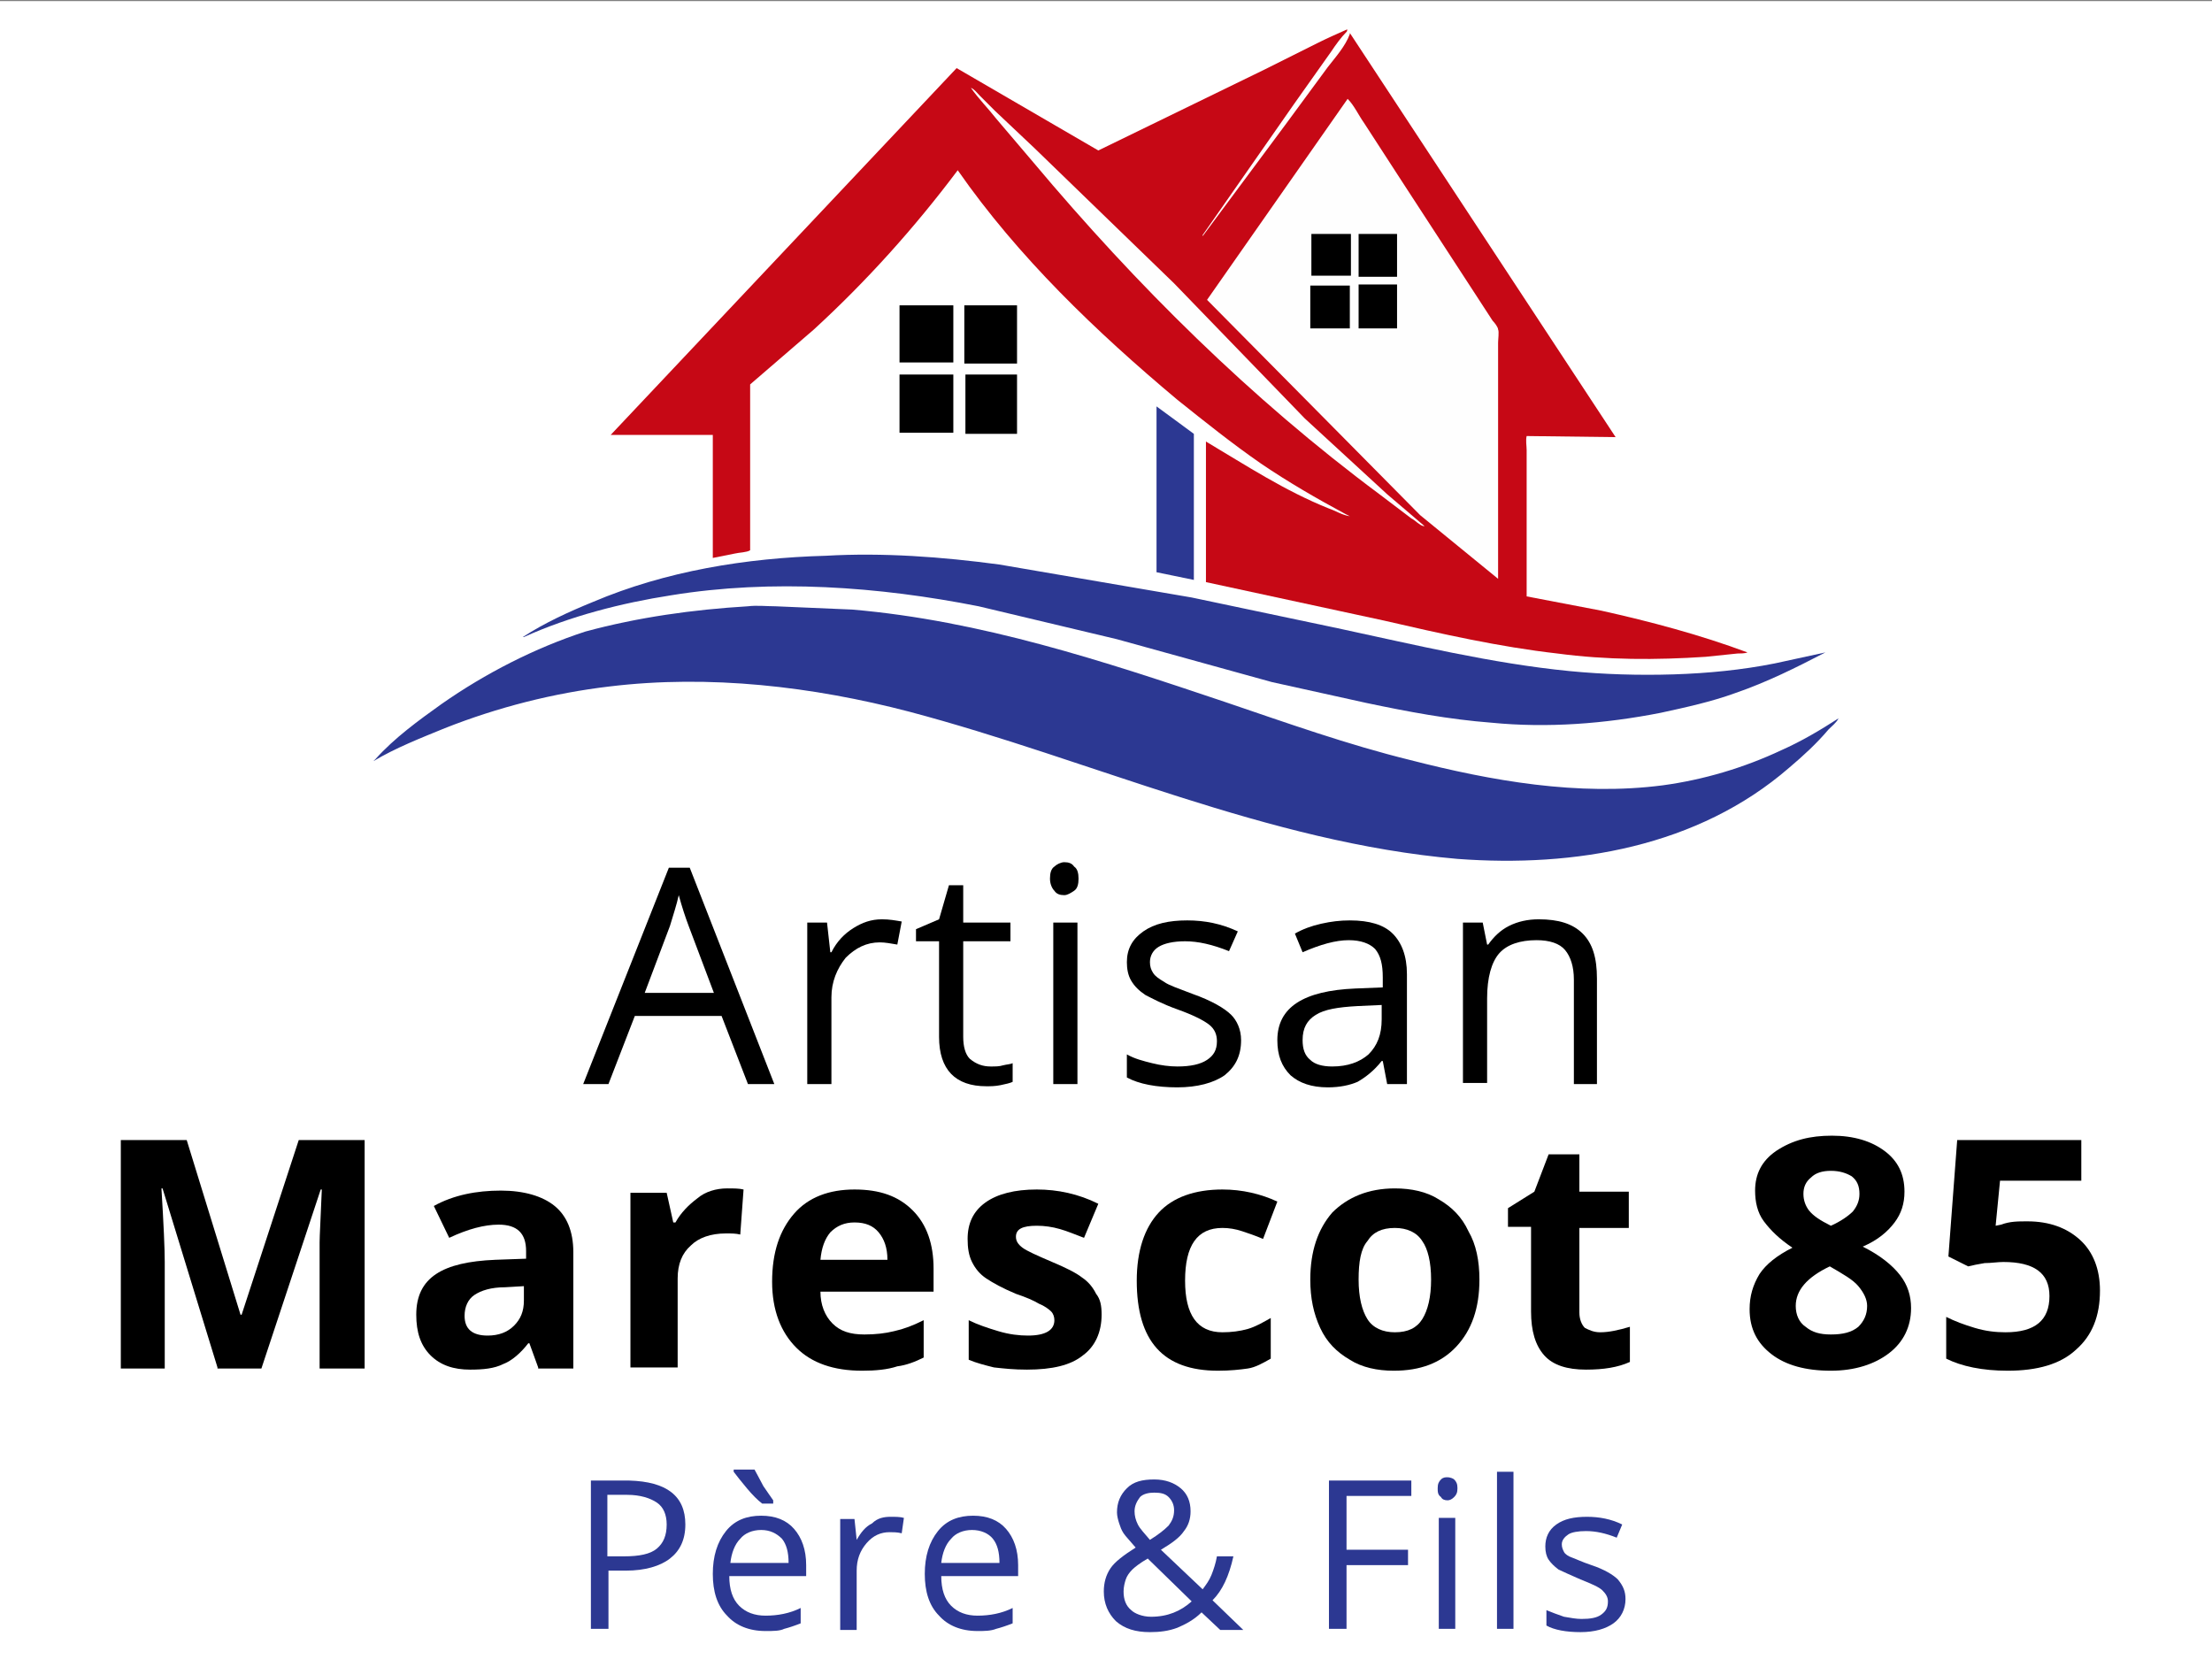 <?xml version="1.0" encoding="UTF-8"?> <svg xmlns="http://www.w3.org/2000/svg" xmlns:xlink="http://www.w3.org/1999/xlink" version="1.1" id="Calque_1" x="0px" y="0px" viewBox="0 0 201.4 151.8" style="enable-background:new 0 0 201.4 151.8;" xml:space="preserve"><rect x="0" y="0" width="201.4" height="151.8" fill="#808080" stroke="none"/> <style type="text/css"> .st0{fill:#FFFFFF;} .st1{fill:#2C3892;} .st2{fill:#C60815;} .st3{fill:#FEFEFE;} </style> <rect id="XMLID_1_" x="-0.5" y="0.1" class="st0" width="202.5" height="152.1"></rect> <g> <path class="st1" d="M105.3,37l3.4,2.5v13.3l-3.4-0.7V37z"></path> <path class="st1" d="M75.2,50.6c5.2-0.3,10.6,0.1,15.8,0.8l17.5,3l13.3,2.8c7,1.5,14,3.2,21.1,3.9c3.1,0.3,6.3,0.4,9.5,0.3 c3.1-0.1,6.2-0.4,9.2-1l4.6-1c-2.7,1.4-5.3,2.7-8.2,3.7c-2.2,0.8-4.5,1.3-6.8,1.8c-5.1,1-10.3,1.4-15.4,0.9 c-3.9-0.3-7.6-1-11.4-1.8l-8.6-1.9l-14.1-3.9l-12.6-3c-9.1-1.8-18.8-2.5-28-1c-4.5,0.7-9.2,1.9-13.4,3.8h-0.1 c2-1.3,4.2-2.3,6.4-3.2C60.6,52,67.9,50.8,75.2,50.6z"></path> <path class="st1" d="M68.1,55.2c0.8-0.1,1.7,0,2.5,0l7,0.3c11.7,1,22.9,4.7,33.9,8.4c5.6,1.9,11.2,3.9,16.9,5.3 c7.4,1.9,15.3,3.3,23,2.3c3.7-0.5,7.4-1.6,10.8-3.2c1.8-0.8,3.5-1.8,5.2-2.9c-0.2,0.4-0.6,0.7-0.9,1c-1.1,1.3-2.3,2.4-3.6,3.5 c-8.3,7.2-19.5,9.1-30.2,8.3c-17.3-1.5-33.3-9-49.9-13.4c-8.8-2.3-18.2-3.4-27.3-2.3c-5.1,0.6-10.2,1.9-15,3.8 c-2.2,0.9-4.5,1.8-6.5,3l0.2-0.2c1.7-1.9,3.9-3.5,6-5c4-2.8,8.5-5.1,13.1-6.6C58.1,56.2,63.1,55.5,68.1,55.2z"></path> <path class="st2" d="M122.6,2.7h0.1c-0.1,0.1,0,0.1-0.1,0.2c-0.5,0.5-1,1.2-1.4,1.8l-3.4,4.8l-8.3,11.9v0.1l7.5-10.1l3.9-5.3 c0.7-0.9,1.6-1.9,2-3V3l24.2,36.8l-8.1-0.1c-0.1,0.4,0,0.9,0,1.3v2.6v10.7l6.8,1.3c4.5,1,9,2.2,13.3,3.8c-0.2,0.1-0.7,0.1-0.9,0.1 l-2.9,0.3c-4.5,0.3-9,0.3-13.5-0.3c-5.3-0.6-10.6-1.8-15.8-3L109.8,53V40.2c3.7,2.2,7.2,4.5,11.2,6.1c0.6,0.2,1.2,0.6,1.9,0.7l0,0 l-0.4-0.2c-2.6-1.4-5.2-2.9-7.7-4.6c-2.6-1.8-5.1-3.8-7.6-5.8c-7.4-6.2-14.5-13-20-20.9c-3.9,5.2-8.3,10.1-13.1,14.5l-5.8,5v15.1 c-0.3,0.2-1,0.2-1.4,0.3l-2,0.4V39.6h-9.3L87.1,6.2l12.9,7.5l15.2-7.4l4.8-2.4C120.8,3.5,121.7,3.1,122.6,2.7z"></path> <path class="st3" d="M88.4,8c0.3,0.1,0.6,0.5,0.8,0.7l1.4,1.4l3.6,3.4l12.7,12.3l11.9,12.3l7.5,6.9l3.4,2.9h-0.1 c-0.4-0.1-0.7-0.5-1.1-0.7l-2.9-2.2c-11.7-8.7-22.1-19-31.5-30.2l-3.4-4C90,9.9,89.1,9,88.4,8z"></path> <path class="st3" d="M122.7,9c0.6,0.6,1,1.5,1.5,2.2l3.5,5.4l6.9,10.6l1.3,2c0.2,0.2,0.5,0.6,0.5,0.8c0.1,0.2,0,0.9,0,1.2v4.5v17 l-7.1-5.8l-19.4-19.6L122.7,9z"></path> <g> <path d="M81.9,27.8h4.9V33h-4.9V27.8L81.9,27.8z"></path> <path d="M87.8,27.8h4.8v5.3h-4.8V27.8z"></path> <path d="M87.9,34.1h4.7v5.4h-4.7V34.1z"></path> <path d="M81.9,34.1h4.9v5.3h-4.9V34.1z"></path> </g> <g> <path d="M119.4,21.3h3.6v3.8h-3.6V21.3L119.4,21.3z"></path> <path d="M123.7,21.3h3.5v3.9h-3.5V21.3z"></path> <path d="M123.7,25.9h3.5v4h-3.5V25.9z"></path> <path d="M119.3,26h3.6v3.9h-3.6V26z"></path> </g> </g> <g> <g> <path d="M68.1,98.7l-2.4-6.2h-7.9l-2.4,6.2h-2.3L60.9,79h1.9l7.7,19.7H68.1z M65,90.4l-2.3-6.1c-0.3-0.8-0.6-1.7-0.9-2.8 c-0.2,0.9-0.5,1.8-0.8,2.8l-2.3,6.1H65z"></path> <path d="M80.3,83.7c0.7,0,1.2,0.1,1.8,0.2L81.7,86c-0.6-0.1-1.1-0.2-1.6-0.2c-1.2,0-2.2,0.5-3.1,1.4c-0.8,1-1.3,2.2-1.3,3.6v7.9 h-2.2V84h1.8l0.3,2.7h0.1c0.5-1,1.2-1.7,2-2.2C78.5,84,79.3,83.7,80.3,83.7z"></path> <path d="M90.2,97.1c0.4,0,0.8,0,1.1-0.1c0.4-0.1,0.7-0.1,0.9-0.2v1.7c-0.2,0.1-0.6,0.2-1.1,0.3c-0.5,0.1-0.9,0.1-1.3,0.1 c-2.8,0-4.3-1.5-4.3-4.5v-8.7h-2.1v-1.1l2.1-0.9l0.9-3.1h1.3V84h4.3v1.7h-4.3v8.7c0,0.9,0.2,1.6,0.6,2 C88.9,96.9,89.5,97.1,90.2,97.1z"></path> <path d="M95.6,80c0-0.5,0.1-0.9,0.4-1.1c0.2-0.2,0.6-0.4,0.9-0.4c0.4,0,0.7,0.1,0.9,0.4c0.3,0.2,0.4,0.6,0.4,1.1 c0,0.5-0.1,0.9-0.4,1.1c-0.3,0.2-0.6,0.4-0.9,0.4c-0.4,0-0.7-0.1-0.9-0.4C95.8,80.9,95.6,80.5,95.6,80z M98.1,98.7h-2.2V84h2.2 V98.7z"></path> <path d="M113,94.7c0,1.4-0.5,2.4-1.5,3.2c-1,0.7-2.5,1.1-4.3,1.1c-1.9,0-3.5-0.3-4.6-0.9V96c0.7,0.4,1.5,0.6,2.3,0.8 c0.8,0.2,1.6,0.3,2.3,0.3c1.2,0,2.1-0.2,2.7-0.6c0.6-0.4,0.9-0.9,0.9-1.7c0-0.6-0.2-1.1-0.7-1.5c-0.5-0.4-1.5-0.9-2.9-1.4 c-1.4-0.5-2.3-1-2.9-1.3c-0.6-0.4-1-0.8-1.3-1.3c-0.3-0.5-0.4-1.1-0.4-1.7c0-1.2,0.5-2.1,1.5-2.8c1-0.7,2.3-1,4-1 c1.6,0,3.1,0.3,4.6,1l-0.8,1.8c-1.5-0.6-2.8-0.9-4-0.9c-1.1,0-1.9,0.2-2.4,0.5c-0.5,0.3-0.8,0.8-0.8,1.4c0,0.4,0.1,0.7,0.3,1 c0.2,0.3,0.5,0.5,1,0.8c0.4,0.3,1.3,0.6,2.6,1.1c1.7,0.6,2.9,1.3,3.5,1.9C112.6,92.9,113,93.7,113,94.7z"></path> <path d="M126.3,98.7l-0.4-2.1h-0.1c-0.7,0.9-1.5,1.5-2.2,1.9c-0.7,0.3-1.6,0.5-2.7,0.5c-1.5,0-2.6-0.4-3.4-1.1 c-0.8-0.8-1.2-1.8-1.2-3.2c0-3,2.4-4.5,7.1-4.7l2.5-0.1V89c0-1.2-0.2-2-0.7-2.6c-0.5-0.5-1.3-0.8-2.4-0.8c-1.2,0-2.6,0.4-4.2,1.1 l-0.7-1.7c0.7-0.4,1.5-0.7,2.4-0.9c0.9-0.2,1.7-0.3,2.6-0.3c1.8,0,3.1,0.4,3.9,1.2c0.8,0.8,1.3,2,1.3,3.7v10H126.3z M121.3,97.1 c1.4,0,2.5-0.4,3.3-1.1c0.8-0.8,1.2-1.8,1.2-3.2v-1.3l-2.2,0.1c-1.8,0.1-3,0.3-3.8,0.8c-0.8,0.5-1.2,1.2-1.2,2.3 c0,0.8,0.2,1.4,0.7,1.8C119.7,96.9,120.4,97.1,121.3,97.1z"></path> <path d="M143.3,98.7v-9.5c0-1.2-0.3-2.1-0.8-2.7c-0.5-0.6-1.4-0.9-2.6-0.9c-1.5,0-2.7,0.4-3.4,1.2c-0.7,0.8-1.1,2.2-1.1,4.1v7.7 h-2.2V84h1.8l0.4,2h0.1c0.5-0.7,1.1-1.3,1.9-1.7c0.8-0.4,1.7-0.6,2.7-0.6c1.8,0,3.1,0.4,4,1.3c0.9,0.9,1.3,2.2,1.3,4.1v9.6H143.3z "></path> <path d="M19.8,124.5l-5-16.3h-0.1c0.2,3.3,0.3,5.5,0.3,6.7v9.7H11v-20.8h6l4.9,15.9H22l5.2-15.9h6v20.8h-4.1v-9.9c0-0.5,0-1,0-1.6 c0-0.6,0.1-2.2,0.2-4.8h-0.1l-5.4,16.3H19.8z"></path> <path d="M49,124.5l-0.8-2.2h-0.1c-0.7,0.9-1.5,1.6-2.3,1.9c-0.8,0.4-1.8,0.5-3,0.5c-1.5,0-2.7-0.4-3.6-1.3 c-0.9-0.9-1.3-2.1-1.3-3.7c0-1.7,0.6-2.9,1.8-3.7c1.2-0.8,3-1.2,5.4-1.3l2.8-0.1v-0.7c0-1.6-0.8-2.4-2.5-2.4 c-1.3,0-2.8,0.4-4.5,1.2l-1.4-2.9c1.8-1,3.9-1.4,6.1-1.4c2.1,0,3.8,0.5,4.9,1.4s1.7,2.3,1.7,4.2v10.6H49z M47.7,117.1l-1.7,0.1 c-1.3,0-2.2,0.3-2.8,0.7c-0.6,0.4-0.9,1.1-0.9,1.9c0,1.2,0.7,1.8,2.1,1.8c1,0,1.8-0.3,2.4-0.9s0.9-1.3,0.9-2.3V117.1z"></path> <path d="M66.2,108.2c0.6,0,1.1,0,1.5,0.1l-0.3,4.1c-0.4-0.1-0.8-0.1-1.3-0.1c-1.4,0-2.5,0.4-3.2,1.1c-0.8,0.7-1.2,1.7-1.2,3v8.1 h-4.3v-15.9h3.3l0.6,2.7h0.2c0.5-0.9,1.2-1.6,2-2.2C64.2,108.5,65.2,108.2,66.2,108.2z"></path> <path d="M78.5,124.8c-2.6,0-4.6-0.7-6-2.1c-1.4-1.4-2.2-3.4-2.2-6c0-2.7,0.7-4.7,2-6.2c1.3-1.5,3.2-2.2,5.5-2.2 c2.3,0,4,0.6,5.3,1.9c1.3,1.3,1.9,3.1,1.9,5.3v2.1H74.7c0,1.2,0.4,2.2,1.1,2.9c0.7,0.7,1.6,1,2.9,1c1,0,1.9-0.1,2.7-0.3 c0.9-0.2,1.7-0.5,2.7-1v3.4c-0.8,0.4-1.6,0.7-2.4,0.8C80.8,124.7,79.7,124.8,78.5,124.8z M77.8,111.3c-0.9,0-1.6,0.3-2.2,0.9 c-0.5,0.6-0.8,1.4-0.9,2.5h6.1c0-1.1-0.3-1.9-0.8-2.5C79.5,111.6,78.8,111.3,77.8,111.3z"></path> <path d="M100.3,119.7c0,1.6-0.6,2.9-1.7,3.7c-1.1,0.9-2.8,1.3-5.1,1.3c-1.2,0-2.1-0.1-3-0.2c-0.8-0.2-1.6-0.4-2.3-0.7v-3.6 c0.8,0.4,1.7,0.7,2.7,1c1,0.3,1.9,0.4,2.7,0.4c1.6,0,2.4-0.5,2.4-1.4c0-0.3-0.1-0.6-0.3-0.8c-0.2-0.2-0.6-0.5-1.1-0.7 c-0.5-0.3-1.2-0.6-2.1-0.9c-1.2-0.5-2.1-1-2.7-1.4c-0.6-0.4-1-0.9-1.3-1.5c-0.3-0.6-0.4-1.3-0.4-2.1c0-1.4,0.5-2.5,1.6-3.3 c1.1-0.8,2.7-1.2,4.7-1.2c1.9,0,3.8,0.4,5.6,1.3l-1.3,3.1c-0.8-0.3-1.5-0.6-2.2-0.8s-1.4-0.3-2.1-0.3c-1.3,0-1.9,0.3-1.9,1 c0,0.4,0.2,0.7,0.6,1c0.4,0.3,1.3,0.7,2.7,1.3c1.2,0.5,2.2,1,2.7,1.4c0.6,0.4,1,0.9,1.3,1.5C100.2,118.3,100.3,118.9,100.3,119.7z "></path> <path d="M110.9,124.8c-5,0-7.4-2.7-7.4-8.2c0-2.7,0.7-4.8,2-6.2c1.3-1.4,3.3-2.1,5.8-2.1c1.8,0,3.5,0.4,5,1.1l-1.3,3.4 c-0.7-0.3-1.3-0.5-1.9-0.7c-0.6-0.2-1.2-0.3-1.8-0.3c-2.3,0-3.4,1.6-3.4,4.8c0,3.1,1.1,4.7,3.4,4.7c0.8,0,1.6-0.1,2.3-0.3 c0.7-0.2,1.4-0.6,2.1-1v3.7c-0.7,0.4-1.4,0.8-2.1,0.9C112.9,124.7,112,124.8,110.9,124.8z"></path> <path d="M134.7,116.5c0,2.6-0.7,4.6-2.1,6.1c-1.4,1.5-3.3,2.2-5.7,2.2c-1.5,0-2.9-0.3-4-1c-1.2-0.7-2.1-1.6-2.7-2.9 c-0.6-1.3-0.9-2.7-0.9-4.4c0-2.6,0.7-4.6,2-6.1c1.4-1.4,3.3-2.2,5.7-2.2c1.5,0,2.9,0.3,4,1c1.2,0.7,2.1,1.6,2.7,2.9 C134.4,113.3,134.7,114.8,134.7,116.5z M123.7,116.5c0,1.6,0.3,2.8,0.8,3.6c0.5,0.8,1.4,1.2,2.5,1.2c1.2,0,2-0.4,2.5-1.2 c0.5-0.8,0.8-2,0.8-3.6c0-1.6-0.3-2.8-0.8-3.5c-0.5-0.8-1.4-1.2-2.5-1.2c-1.2,0-2,0.4-2.5,1.2 C123.9,113.7,123.7,114.9,123.7,116.5z"></path> <path d="M145.7,121.3c0.8,0,1.7-0.2,2.7-0.5v3.2c-1.1,0.5-2.4,0.7-4,0.7c-1.7,0-3-0.4-3.8-1.3c-0.8-0.9-1.2-2.2-1.2-4v-7.7h-2.1 V110l2.4-1.5l1.3-3.4h2.8v3.4h4.5v3.3h-4.5v7.7c0,0.6,0.2,1.1,0.5,1.4C144.7,121.1,145.1,121.3,145.7,121.3z"></path> <path d="M166.8,103.4c2,0,3.6,0.5,4.8,1.4c1.2,0.9,1.8,2.1,1.8,3.7c0,1.1-0.3,2-0.9,2.8c-0.6,0.8-1.5,1.6-2.9,2.2 c1.6,0.8,2.7,1.7,3.4,2.6c0.7,0.9,1,1.9,1,3c0,1.7-0.7,3.1-2,4.1c-1.3,1-3.1,1.6-5.3,1.6c-2.3,0-4.1-0.5-5.4-1.5 c-1.3-1-2-2.3-2-4.1c0-1.2,0.3-2.2,0.9-3.2c0.6-0.9,1.6-1.7,3-2.4c-1.2-0.8-2-1.6-2.6-2.4s-0.8-1.8-0.8-2.8c0-1.5,0.6-2.7,1.9-3.6 C163.2,103.8,164.8,103.4,166.8,103.4z M163.5,118.9c0,0.8,0.3,1.5,0.9,1.9c0.6,0.5,1.3,0.7,2.3,0.7c1.1,0,1.9-0.2,2.5-0.7 c0.5-0.5,0.8-1.1,0.8-1.9c0-0.6-0.3-1.2-0.8-1.8c-0.5-0.6-1.4-1.1-2.6-1.8C164.5,116.3,163.5,117.5,163.5,118.9z M166.7,106.6 c-0.8,0-1.4,0.2-1.8,0.6c-0.5,0.4-0.7,0.9-0.7,1.5c0,0.6,0.2,1.1,0.5,1.5c0.4,0.5,1,0.9,2,1.4c0.9-0.4,1.6-0.9,2-1.3 c0.4-0.5,0.6-1,0.6-1.6c0-0.7-0.2-1.2-0.7-1.6C168.1,106.8,167.5,106.6,166.7,106.6z"></path> <path d="M184.6,111.2c2,0,3.6,0.6,4.8,1.7c1.2,1.1,1.8,2.7,1.8,4.6c0,2.3-0.7,4.1-2.2,5.4c-1.4,1.3-3.5,1.9-6.2,1.9 c-2.3,0-4.2-0.4-5.6-1.1v-3.8c0.8,0.4,1.6,0.7,2.6,1c1,0.3,1.9,0.4,2.8,0.4c2.7,0,4-1.1,4-3.3c0-2.1-1.4-3.1-4.2-3.1 c-0.5,0-1.1,0.1-1.7,0.1c-0.6,0.1-1.1,0.2-1.5,0.3l-1.8-0.9l0.8-10.6h11.3v3.7h-7.4l-0.4,4.1l0.5-0.1 C183,111.2,183.7,111.2,184.6,111.2z"></path> </g> <g> <path class="st1" d="M62.4,138.8c0,1.4-0.5,2.4-1.4,3.1c-0.9,0.7-2.3,1.1-4,1.1h-1.6v5.3h-1.6v-13.5h3.5 C60.7,134.9,62.4,136.2,62.4,138.8z M55.4,141.7h1.4c1.4,0,2.4-0.2,3-0.7s0.9-1.2,0.9-2.2c0-0.9-0.3-1.6-0.9-2s-1.5-0.7-2.7-0.7 h-1.8V141.7z"></path> <path class="st1" d="M69.7,148.5c-1.5,0-2.7-0.5-3.5-1.4c-0.9-0.9-1.3-2.2-1.3-3.8c0-1.6,0.4-2.9,1.2-3.9c0.8-1,1.9-1.4,3.2-1.4 c1.3,0,2.3,0.4,3,1.2c0.7,0.8,1.1,1.9,1.1,3.3v1h-7c0,1.2,0.3,2.1,0.9,2.7c0.6,0.6,1.4,0.9,2.4,0.9c1.1,0,2.2-0.2,3.2-0.7v1.4 c-0.5,0.2-1.1,0.4-1.5,0.5C71,148.5,70.4,148.5,69.7,148.5z M69.3,139.3c-0.8,0-1.5,0.3-1.9,0.8c-0.5,0.5-0.8,1.3-0.9,2.2h5.3 c0-1-0.2-1.7-0.6-2.2C70.7,139.6,70.1,139.3,69.3,139.3z M70.4,136.9h-1c-0.4-0.3-0.9-0.8-1.4-1.4s-0.9-1.1-1.2-1.5v-0.2h1.9 c0.2,0.4,0.5,0.9,0.8,1.5c0.4,0.6,0.7,1,0.9,1.3V136.9z"></path> <path class="st1" d="M81.1,138.1c0.4,0,0.9,0,1.2,0.1l-0.2,1.4c-0.4-0.1-0.8-0.1-1.1-0.1c-0.8,0-1.5,0.3-2.1,1 c-0.6,0.7-0.9,1.5-0.9,2.5v5.4h-1.5v-10.1h1.3l0.2,1.9H78c0.4-0.7,0.8-1.2,1.4-1.5C79.9,138.2,80.5,138.1,81.1,138.1z"></path> <path class="st1" d="M89,148.5c-1.5,0-2.7-0.5-3.5-1.4c-0.9-0.9-1.3-2.2-1.3-3.8c0-1.6,0.4-2.9,1.2-3.9c0.8-1,1.9-1.4,3.2-1.4 c1.3,0,2.3,0.4,3,1.2c0.7,0.8,1.1,1.9,1.1,3.3v1h-7c0,1.2,0.3,2.1,0.9,2.7c0.6,0.6,1.4,0.9,2.4,0.9c1.1,0,2.2-0.2,3.2-0.7v1.4 c-0.5,0.2-1.1,0.4-1.5,0.5C90.2,148.5,89.6,148.5,89,148.5z M88.5,139.3c-0.8,0-1.5,0.3-1.9,0.8c-0.5,0.5-0.8,1.3-0.9,2.2H91 c0-1-0.2-1.7-0.6-2.2C90,139.6,89.3,139.3,88.5,139.3z"></path> <path class="st1" d="M100.5,144.9c0-0.8,0.2-1.5,0.6-2.1c0.4-0.6,1.2-1.2,2.3-1.9c-0.5-0.6-0.9-1-1.1-1.3 c-0.2-0.3-0.3-0.6-0.4-0.9s-0.2-0.7-0.2-1c0-0.9,0.3-1.6,0.9-2.2s1.4-0.8,2.5-0.8c1,0,1.8,0.3,2.4,0.8c0.6,0.5,0.9,1.2,0.9,2.1 c0,0.7-0.2,1.3-0.6,1.8c-0.4,0.6-1.1,1.1-2.1,1.7l3.8,3.6c0.3-0.4,0.6-0.8,0.8-1.3c0.2-0.5,0.4-1.1,0.5-1.7h1.5 c-0.4,1.8-1,3.1-1.9,4l2.8,2.7h-2.1l-1.7-1.6c-0.7,0.7-1.5,1.1-2.2,1.4c-0.8,0.3-1.6,0.4-2.5,0.4c-1.3,0-2.3-0.3-3.1-1 C100.9,146.9,100.5,146,100.5,144.9z M104.8,147.2c1.5,0,2.7-0.5,3.7-1.4l-4-3.9c-0.7,0.4-1.2,0.8-1.4,1c-0.3,0.3-0.5,0.6-0.6,0.9 c-0.1,0.3-0.2,0.7-0.2,1.1c0,0.7,0.2,1.3,0.7,1.7C103.3,146.9,104,147.2,104.8,147.2z M103.3,137.6c0,0.4,0.1,0.8,0.3,1.2 c0.2,0.4,0.6,0.8,1.1,1.4c0.8-0.5,1.3-0.9,1.7-1.3c0.3-0.4,0.5-0.8,0.5-1.4c0-0.5-0.2-0.9-0.5-1.2c-0.3-0.3-0.7-0.4-1.3-0.4 c-0.5,0-1,0.1-1.3,0.4C103.5,136.7,103.3,137.1,103.3,137.6z"></path> <path class="st1" d="M122.6,148.3H121v-13.5h7.5v1.4h-5.9v4.9h5.6v1.4h-5.6V148.3z"></path> <path class="st1" d="M130.9,135.5c0-0.4,0.1-0.6,0.3-0.8c0.2-0.2,0.4-0.2,0.6-0.2c0.2,0,0.5,0.1,0.6,0.2c0.2,0.2,0.3,0.4,0.3,0.8 s-0.1,0.6-0.3,0.8c-0.2,0.2-0.4,0.3-0.6,0.3c-0.3,0-0.5-0.1-0.6-0.3C130.9,136.1,130.9,135.8,130.9,135.5z M132.5,148.3H131v-10.1 h1.5V148.3z"></path> <path class="st1" d="M137.8,148.3h-1.5V134h1.5V148.3z"></path> <path class="st1" d="M148,145.6c0,0.9-0.4,1.7-1.1,2.2c-0.7,0.5-1.7,0.8-3,0.8c-1.3,0-2.4-0.2-3.1-0.6v-1.4c0.5,0.2,1,0.4,1.6,0.6 c0.6,0.1,1.1,0.2,1.6,0.2c0.8,0,1.4-0.1,1.8-0.4c0.4-0.3,0.6-0.6,0.6-1.2c0-0.4-0.2-0.7-0.5-1c-0.3-0.3-1-0.6-2-1 c-0.9-0.4-1.6-0.7-2-0.9c-0.4-0.3-0.7-0.6-0.9-0.9c-0.2-0.3-0.3-0.7-0.3-1.2c0-0.8,0.3-1.5,1-2c0.7-0.5,1.6-0.7,2.8-0.7 c1.1,0,2.2,0.2,3.2,0.7l-0.5,1.2c-1-0.4-1.9-0.6-2.8-0.6c-0.7,0-1.3,0.1-1.6,0.3s-0.6,0.5-0.6,0.9c0,0.3,0.1,0.5,0.2,0.7 c0.1,0.2,0.4,0.4,0.7,0.5s0.9,0.4,1.8,0.7c1.2,0.4,2,0.9,2.4,1.3C147.8,144.4,148,144.9,148,145.6z"></path> </g> </g> </svg> 